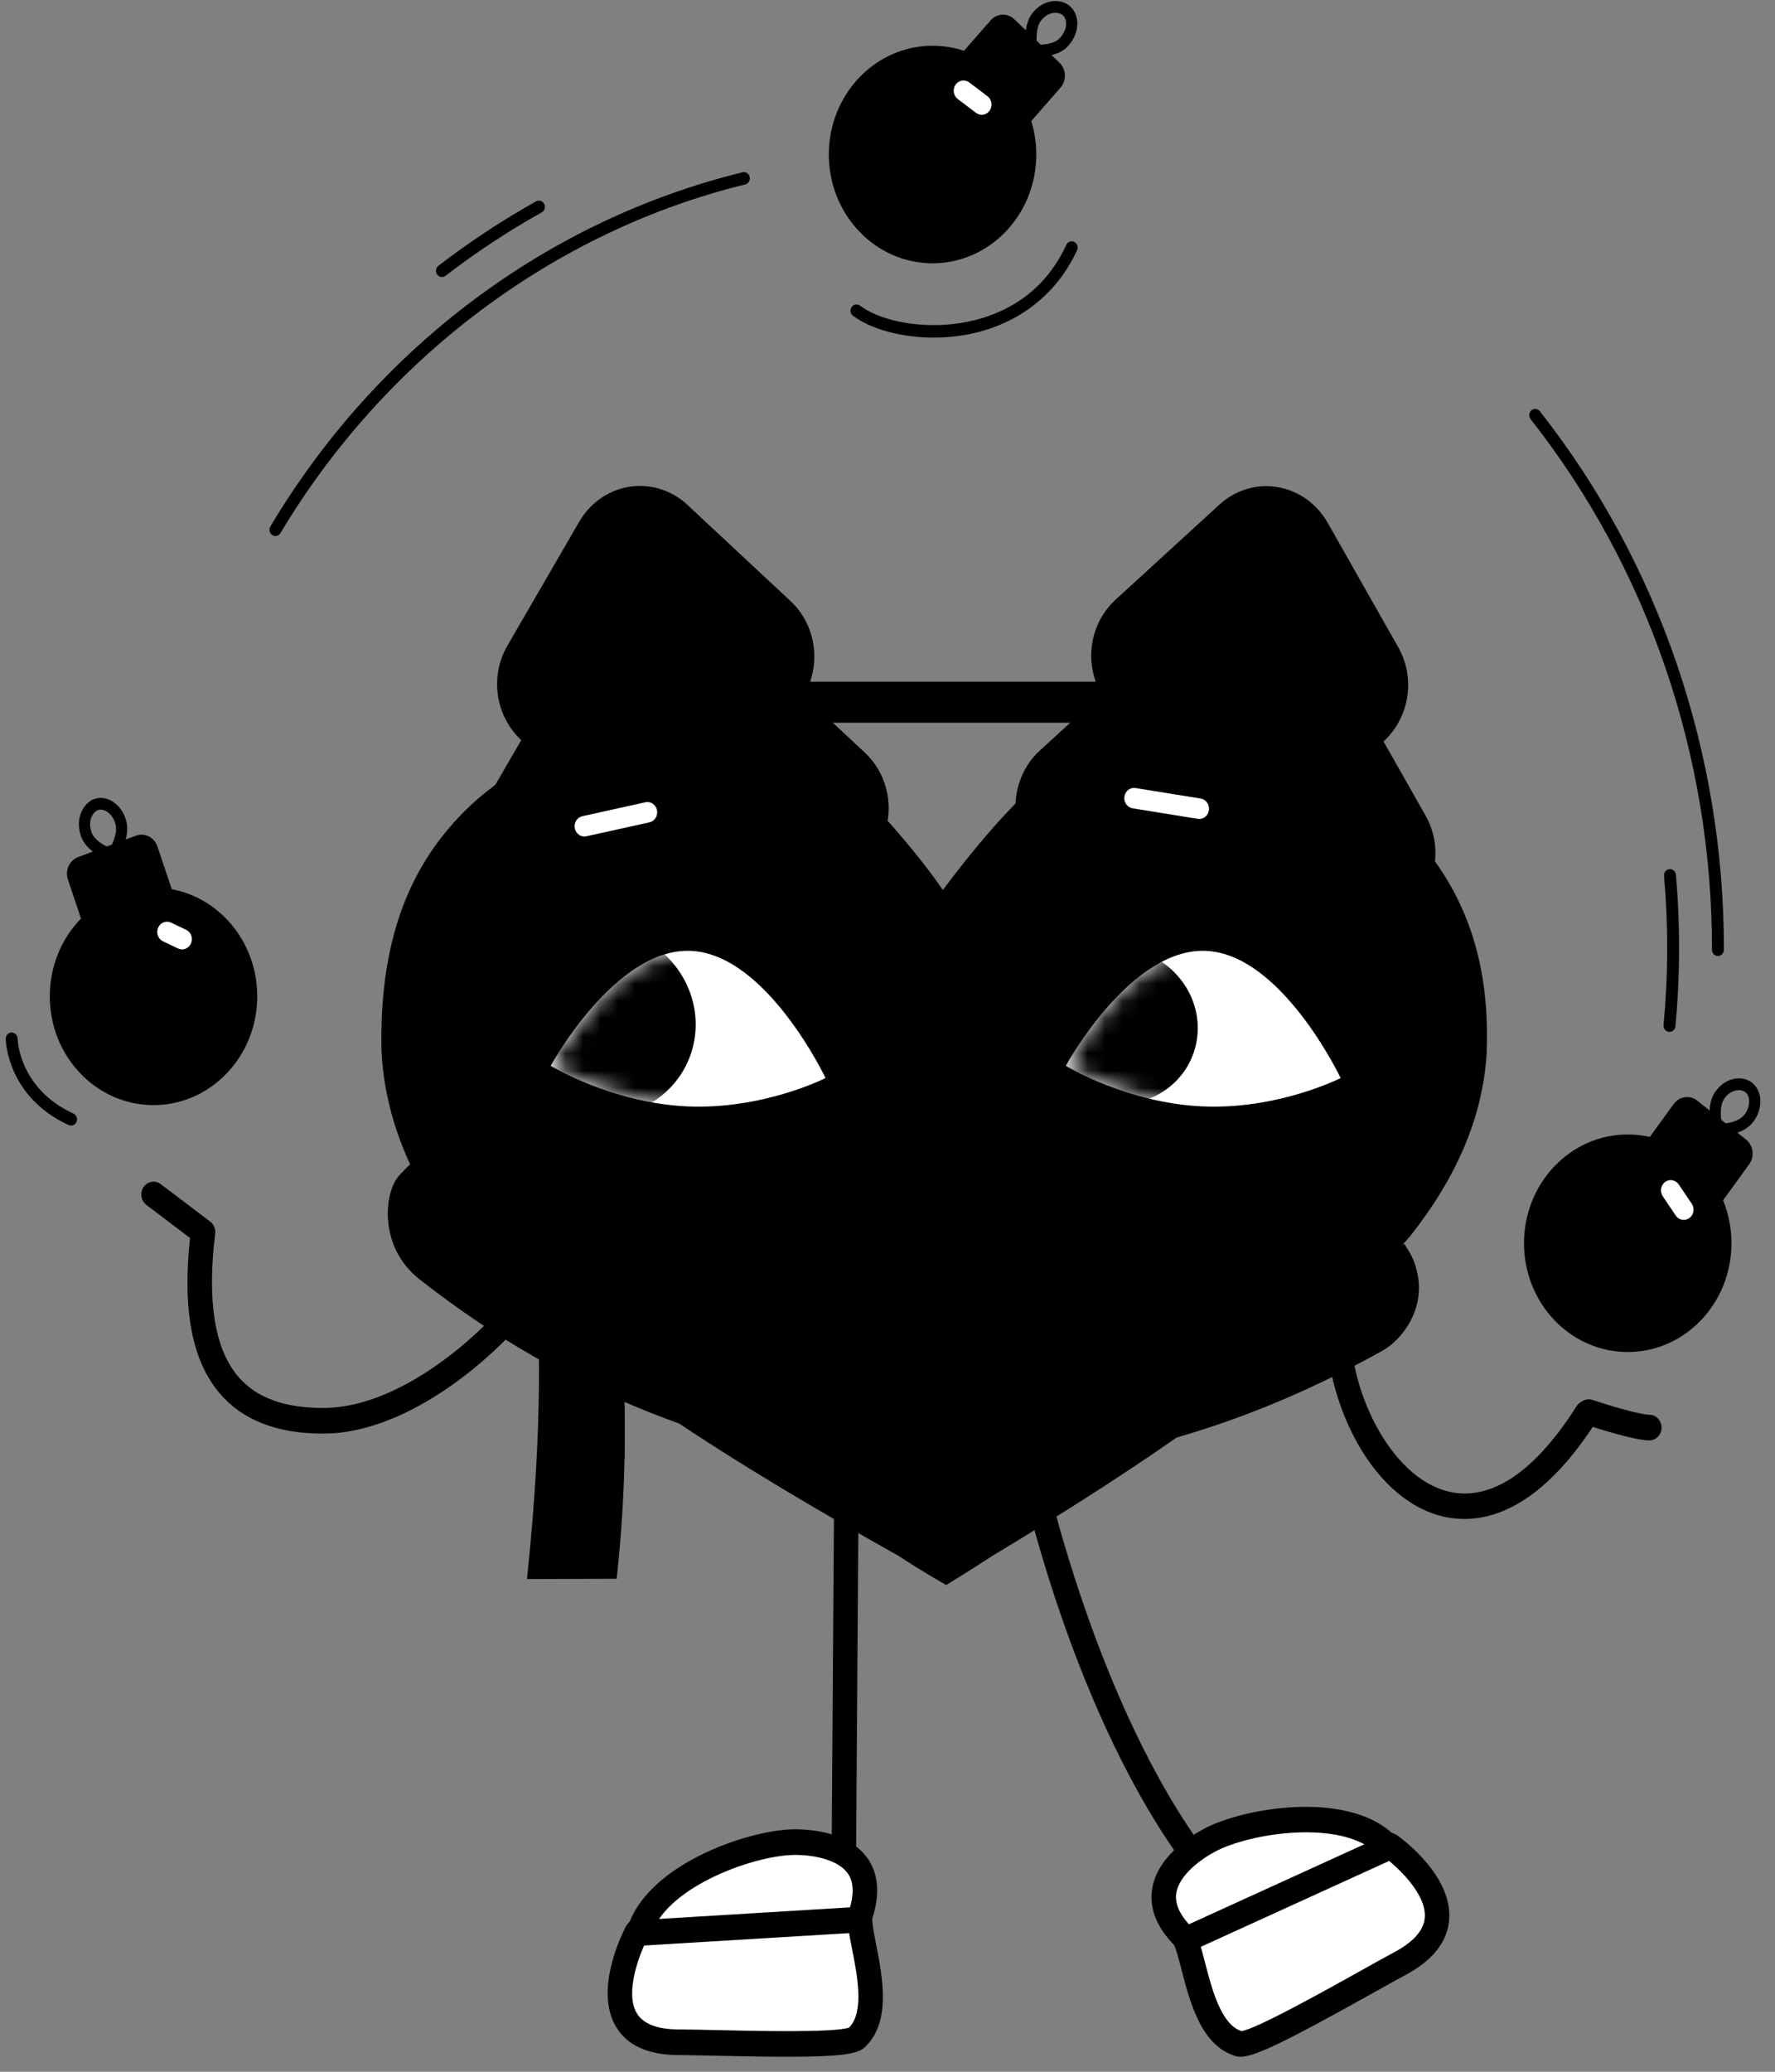 <svg width="102" height="119" viewBox="0 0 102 119" fill="none" xmlns="http://www.w3.org/2000/svg">
<rect x="0" y="0" width="102" height="119" fill="#808080" stroke="none"/>
<path d="M18.541 82.344C15.916 82.344 13.927 81.567 12.624 80.032C11.033 78.158 10.474 75.236 10.92 71.108L8.411 69.208C8.336 69.151 8.273 69.079 8.224 68.997C8.176 68.915 8.143 68.823 8.129 68.728C8.114 68.632 8.117 68.534 8.139 68.44C8.16 68.346 8.199 68.257 8.253 68.179C8.307 68.1 8.375 68.034 8.454 67.983C8.532 67.932 8.62 67.898 8.711 67.883C8.802 67.868 8.895 67.871 8.985 67.894C9.075 67.916 9.16 67.957 9.234 68.013L12.079 70.168C12.182 70.246 12.262 70.351 12.312 70.472C12.363 70.594 12.381 70.728 12.365 70.859C11.892 74.716 12.333 77.473 13.674 79.053C14.735 80.303 16.374 80.896 18.685 80.87C22.602 80.823 27.05 77.413 29.72 74.054C29.779 73.979 29.852 73.918 29.933 73.873C30.015 73.827 30.105 73.8 30.197 73.791C30.289 73.782 30.381 73.792 30.47 73.821C30.558 73.85 30.64 73.896 30.711 73.958C30.782 74.02 30.84 74.096 30.883 74.182C30.926 74.268 30.953 74.362 30.961 74.458C30.969 74.555 30.959 74.652 30.931 74.744C30.904 74.837 30.859 74.923 30.8 74.997C27.923 78.616 23.066 82.291 18.701 82.343C18.647 82.343 18.594 82.344 18.541 82.344Z" fill="black" style="fill:black;fill-opacity:1;"/>
<path d="M94.778 82.736H94.773C93.862 82.73 91.539 81.966 91.082 81.813C90.905 81.753 90.758 81.622 90.672 81.449C90.587 81.275 90.571 81.073 90.628 80.887C90.684 80.701 90.809 80.547 90.975 80.457C91.14 80.368 91.333 80.35 91.51 80.41C92.489 80.738 94.242 81.259 94.783 81.263C94.969 81.264 95.147 81.342 95.277 81.481C95.408 81.619 95.481 81.807 95.481 82.002C95.48 82.197 95.406 82.383 95.274 82.521C95.142 82.659 94.964 82.736 94.778 82.736Z" fill="black" style="fill:black;fill-opacity:1;"/>
<path d="M84.149 87.248C83.448 87.247 82.752 87.11 82.098 86.843C77.972 85.162 75.633 78.893 76.298 74.411C76.327 74.218 76.428 74.045 76.578 73.93C76.728 73.815 76.916 73.767 77.1 73.797C77.284 73.828 77.449 73.933 77.559 74.09C77.669 74.248 77.715 74.445 77.687 74.638C77.052 78.916 79.443 84.18 82.608 85.469C85.21 86.53 87.971 84.908 90.591 80.779C90.642 80.698 90.708 80.629 90.784 80.575C90.861 80.521 90.947 80.484 91.037 80.465C91.128 80.445 91.221 80.445 91.311 80.464C91.402 80.483 91.488 80.52 91.565 80.573C91.642 80.627 91.708 80.696 91.759 80.776C91.811 80.856 91.847 80.947 91.865 81.041C91.883 81.136 91.883 81.234 91.865 81.329C91.847 81.424 91.812 81.514 91.761 81.595C88.892 86.116 86.162 87.248 84.149 87.248Z" fill="black" style="fill:black;fill-opacity:1;"/>
<path d="M68.89 107.758C68.784 107.758 68.679 107.733 68.584 107.684C68.488 107.636 68.405 107.566 68.339 107.479C61.633 98.619 58.703 85.01 58.582 84.435C58.542 84.245 58.575 84.045 58.675 83.88C58.776 83.715 58.934 83.599 59.116 83.557C59.298 83.514 59.489 83.55 59.646 83.655C59.803 83.76 59.914 83.926 59.954 84.117C59.983 84.254 62.939 97.973 69.44 106.563C69.522 106.671 69.573 106.802 69.588 106.94C69.602 107.077 69.58 107.216 69.522 107.341C69.465 107.466 69.375 107.571 69.263 107.645C69.151 107.718 69.022 107.757 68.89 107.758Z" fill="black" style="fill:black;fill-opacity:1;"/>
<path d="M48.494 106.928H48.489C48.303 106.927 48.124 106.848 47.994 106.708C47.863 106.569 47.79 106.381 47.791 106.186L47.943 84.27C47.945 84.076 48.019 83.89 48.151 83.753C48.282 83.616 48.46 83.539 48.646 83.539H48.651C48.837 83.541 49.016 83.62 49.146 83.759C49.277 83.898 49.35 84.086 49.349 84.281L49.197 106.197C49.196 106.391 49.121 106.577 48.989 106.714C48.858 106.851 48.68 106.928 48.494 106.928Z" fill="black" style="fill:black;fill-opacity:1;"/>
<path d="M56.99 89.39C55.71 90.23 54.367 91.046 54.369 91.042C54.376 91.049 52.78 90.134 51.651 89.376C42.801 84.41 32.675 78.293 26.362 71.441C23.933 68.296 22.082 64.493 21.918 60.223C21.853 55.982 22.57 51.355 25.779 47.591C28.956 43.813 33.478 42.168 37.583 41.739C41.757 41.365 45.033 42.137 48.251 44.454C49.959 45.752 52.916 49.235 54.179 51.125C55.815 48.921 58.329 45.882 60.078 44.632C63.232 42.343 66.521 41.683 70.528 42.278C74.468 42.914 78.805 44.867 81.875 48.706C84.962 52.52 85.578 56.702 85.429 60.539C85.182 64.4 83.521 67.855 81.056 70.975C75.087 77.97 65.457 84.291 56.99 89.39Z" fill="url(#paint0_linear_1_875)" style=""/>
<path d="M54.675 74.802C57.087 74.481 57.995 71.068 58.111 66.8C58.125 66.111 58.069 66.025 57.501 66.112C56.461 66.275 55.362 66.274 54.597 66.29C53.45 66.319 52.369 66.358 51.664 66.297C51.263 66.263 51.18 66.285 51.102 66.782C50.769 68.893 51.504 74.943 54.675 74.802Z" fill="black" style="fill:black;fill-opacity:1;"/>
<mask id="mask0_1_875" style="mask-type:luminance" maskUnits="userSpaceOnUse" x="51" y="66" width="8" height="9">
<path d="M54.674 74.804C57.086 74.482 57.994 71.069 58.11 66.802C58.124 66.115 58.068 66.035 57.5 66.114C56.537 66.236 55.567 66.295 54.596 66.291C53.449 66.321 52.368 66.36 51.663 66.299C51.262 66.264 51.179 66.286 51.101 66.784C50.768 68.895 51.503 74.945 54.674 74.804Z" fill="white" style="fill:white;fill-opacity:1;"/>
</mask>
<g mask="url(#mask0_1_875)">
<path d="M57.827 82.686C58.826 80.395 59.158 77.641 58.657 75.616C57.907 72.631 55.323 71.431 53.554 71.268C53.082 71.228 50.422 71.059 49.119 73.655C48.178 75.529 48.346 78.168 49.027 80.489C50.35 86.017 55.82 87.981 57.827 82.686Z" fill="#C917CF" style="fill:#C917CF;fill:color(display-p3 0.788 0.09 0.812);fill-opacity:1;"/>
</g>
<path d="M45.692 105.809C43.368 105.809 37.989 107.577 36.808 110.728L36.569 111.039C36.569 111.039 33.255 117.306 39.029 117.306C41.15 117.306 48.572 117.647 49.208 117.06C51.071 115.342 49.133 110.967 49.459 109.958C50.705 106.103 46.792 105.809 45.692 105.809Z" fill="white" style="fill:white;fill-opacity:1;"/>
<path d="M45.258 118.139C44.151 118.139 42.777 118.117 41.068 118.078C40.222 118.059 39.492 118.042 39.03 118.042C37.226 118.042 35.992 117.473 35.361 116.35C34.158 114.209 35.769 111.036 35.956 110.681C35.975 110.645 35.998 110.61 36.022 110.578L36.197 110.349C37.579 106.933 43.167 105.072 45.693 105.072C46.601 105.072 48.826 105.237 49.874 106.77C50.485 107.662 50.571 108.811 50.129 110.184C50.092 110.395 50.238 111.134 50.344 111.675C50.719 113.574 51.232 116.175 49.673 117.612C49.268 117.986 48.22 118.139 45.258 118.139ZM37.158 111.448C36.747 112.255 35.909 114.425 36.573 115.604C36.934 116.244 37.76 116.569 39.03 116.569C39.507 116.569 40.245 116.586 41.099 116.605C43.344 116.657 47.977 116.763 48.791 116.462C49.676 115.564 49.268 113.493 48.968 111.973C48.77 110.968 48.627 110.242 48.795 109.721C49.086 108.819 49.065 108.115 48.732 107.628C48.186 106.83 46.804 106.545 45.693 106.545C43.44 106.545 38.482 108.279 37.463 110.996C37.437 111.065 37.401 111.13 37.357 111.188L37.158 111.448Z" fill="black" style="fill:black;fill-opacity:1;"/>
<path d="M36.57 111.776C36.388 111.775 36.212 111.701 36.081 111.567C35.95 111.433 35.874 111.251 35.868 111.06C35.863 110.868 35.929 110.682 36.053 110.541C36.177 110.4 36.348 110.315 36.53 110.304L49.047 109.545C49.233 109.534 49.415 109.601 49.554 109.731C49.693 109.861 49.777 110.043 49.788 110.238C49.798 110.433 49.735 110.624 49.611 110.77C49.488 110.916 49.314 111.004 49.128 111.016L36.612 111.774C36.598 111.775 36.584 111.776 36.57 111.776Z" fill="black" style="fill:black;fill-opacity:1;"/>
<path d="M69.523 105.692C71.597 104.593 77.159 103.628 79.568 105.881L79.915 106.046C79.915 106.046 85.569 110.073 80.416 112.803C78.523 113.806 72.045 117.618 71.225 117.395C68.823 116.742 68.67 111.922 67.946 111.176C65.175 108.324 68.541 106.212 69.523 105.692Z" fill="white" style="fill:white;fill-opacity:1;"/>
<path d="M71.283 118.137C71.204 118.138 71.125 118.129 71.048 118.109C69.038 117.562 68.377 114.999 67.894 113.127C67.757 112.594 67.569 111.865 67.445 111.694C66.46 110.678 66.043 109.612 66.204 108.526C66.48 106.663 68.395 105.464 69.205 105.034C71.459 103.84 77.248 102.859 79.951 105.255L80.205 105.376C80.241 105.393 80.276 105.414 80.309 105.437C80.629 105.665 83.432 107.736 83.279 110.215C83.199 111.516 82.342 112.608 80.732 113.461C80.32 113.679 79.675 114.039 78.928 114.457C73.92 117.255 72.114 118.137 71.283 118.137ZM69.839 106.349C68.847 106.875 67.737 107.782 67.593 108.753C67.505 109.345 67.789 109.983 68.437 110.651C68.811 111.035 68.996 111.751 69.251 112.742C69.638 114.24 70.164 116.282 71.34 116.665C72.197 116.548 76.285 114.264 78.267 113.157C79.021 112.735 79.673 112.371 80.098 112.146C81.232 111.545 81.83 110.864 81.876 110.122C81.962 108.757 80.281 107.216 79.566 106.69L79.276 106.552C79.212 106.521 79.152 106.48 79.1 106.431C77.021 104.487 71.85 105.284 69.839 106.349Z" fill="black" style="fill:black;fill-opacity:1;"/>
<path d="M68.418 112.024C68.257 112.024 68.1 111.966 67.975 111.859C67.849 111.752 67.763 111.603 67.73 111.437C67.697 111.272 67.72 111.099 67.794 110.949C67.868 110.798 67.99 110.679 68.138 110.612L79.635 105.371C79.72 105.332 79.811 105.311 79.903 105.31C79.996 105.308 80.088 105.325 80.174 105.361C80.26 105.396 80.338 105.449 80.404 105.516C80.471 105.583 80.524 105.664 80.561 105.752C80.598 105.841 80.618 105.937 80.619 106.034C80.621 106.13 80.604 106.227 80.57 106.317C80.536 106.407 80.486 106.489 80.421 106.559C80.357 106.628 80.28 106.684 80.196 106.722L68.698 111.963C68.61 112.003 68.515 112.024 68.418 112.024Z" fill="black" style="fill:black;fill-opacity:1;"/>
<g opacity="0.25">
<path d="M30.899 50.079L37.082 46.851C37.244 46.767 37.422 46.724 37.603 46.726C37.784 46.728 37.962 46.775 38.123 46.862L43.919 50.043C44.108 50.147 44.322 50.193 44.534 50.176C44.747 50.16 44.952 50.081 45.124 49.949C45.297 49.817 45.431 49.637 45.511 49.43C45.591 49.222 45.614 48.995 45.578 48.775L44.571 42.688C42.221 41.761 39.715 41.485 36.779 41.739C34.595 41.947 32.453 42.494 30.421 43.36L29.272 48.742C29.224 48.964 29.238 49.195 29.311 49.408C29.383 49.622 29.512 49.809 29.683 49.949C29.853 50.089 30.058 50.175 30.273 50.198C30.488 50.221 30.705 50.18 30.899 50.079Z" fill="url(#paint1_linear_1_875)" style=""/>
<path d="M63.895 49.139C63.859 49.36 63.882 49.587 63.962 49.794C64.042 50.002 64.176 50.182 64.349 50.313C64.521 50.445 64.726 50.524 64.939 50.541C65.152 50.557 65.365 50.511 65.554 50.407L71.35 47.227C71.511 47.139 71.689 47.092 71.87 47.09C72.051 47.088 72.229 47.131 72.391 47.216L78.574 50.443C78.768 50.544 78.985 50.586 79.2 50.563C79.415 50.54 79.62 50.453 79.79 50.314C79.961 50.174 80.09 49.986 80.162 49.773C80.235 49.559 80.249 49.328 80.201 49.107L79.484 45.749C76.815 43.816 73.756 42.724 70.898 42.278C68.765 41.972 66.829 41.998 65.007 42.407C65.005 42.42 65.005 42.433 65.003 42.446L63.895 49.139Z" fill="url(#paint2_linear_1_875)" style=""/>
</g>
<path d="M78.689 66.23C80.114 66.23 81.269 65.741 81.269 65.138C81.269 64.536 80.114 64.047 78.689 64.047C77.265 64.047 76.11 64.536 76.11 65.138C76.11 65.741 77.265 66.23 78.689 66.23Z" fill="#F3A3FF" style="fill:#F3A3FF;fill:color(display-p3 0.953 0.639 1);fill-opacity:1;"/>
<path d="M30.711 66.077C32.309 66.077 33.604 65.553 33.604 64.907C33.604 64.261 32.309 63.737 30.711 63.737C29.113 63.737 27.817 64.261 27.817 64.907C27.817 65.553 29.113 66.077 30.711 66.077Z" fill="#F3A3FF" style="fill:#F3A3FF;fill:color(display-p3 0.953 0.639 1);fill-opacity:1;"/>
<path d="M4.495 49.226L7.811 48.002C8.053 47.913 8.319 47.928 8.551 48.044C8.783 48.161 8.961 48.369 9.046 48.623L10.406 52.671L5.263 54.57L3.903 50.521C3.861 50.396 3.843 50.262 3.849 50.129C3.856 49.996 3.888 49.866 3.943 49.745C3.998 49.625 4.075 49.517 4.17 49.428C4.264 49.339 4.375 49.271 4.495 49.226Z" fill="black" style="fill:black;fill-opacity:1;"/>
<path d="M8.821 63.476C12.113 63.476 14.782 60.678 14.782 57.227C14.782 53.777 12.113 50.979 8.821 50.979C5.53 50.979 2.861 53.777 2.861 57.227C2.861 60.678 5.53 63.476 8.821 63.476Z" fill="url(#paint3_radial_1_875)" style=""/>
<path d="M6.596 49.498L6.383 49.439C6.327 49.423 4.992 49.039 4.647 48.012C4.309 47.004 4.78 46.129 5.411 45.895C5.579 45.839 5.756 45.82 5.931 45.84C6.106 45.86 6.275 45.918 6.427 46.011C6.81 46.244 7.095 46.618 7.226 47.06C7.571 48.087 6.76 49.263 6.726 49.312L6.596 49.498ZM5.781 46.505C5.728 46.505 5.675 46.514 5.625 46.532C5.379 46.623 5.018 47.084 5.254 47.788C5.41 48.251 5.967 48.563 6.331 48.711C6.527 48.357 6.775 47.747 6.619 47.284C6.539 46.999 6.36 46.756 6.117 46.602C6.014 46.541 5.899 46.508 5.781 46.505Z" fill="black" style="fill:black;fill-opacity:1;"/>
<path d="M58.293 1.11L60.882 3.602C61.071 3.784 61.184 4.038 61.194 4.307C61.205 4.576 61.114 4.839 60.94 5.037L58.171 8.198L54.155 4.332L56.924 1.171C57.098 0.973 57.34 0.855 57.596 0.843C57.853 0.832 58.103 0.928 58.293 1.11Z" fill="black" style="fill:black;fill-opacity:1;"/>
<path d="M53.589 15.123C56.881 15.123 59.549 12.326 59.549 8.875C59.549 5.424 56.881 2.627 53.589 2.627C50.297 2.627 47.628 5.424 47.628 8.875C47.628 12.326 50.297 15.123 53.589 15.123Z" fill="url(#paint4_radial_1_875)" style=""/>
<path d="M59.702 3.243C59.557 3.244 59.412 3.234 59.267 3.215L59.05 3.182L59 2.958C58.987 2.898 58.682 1.483 59.385 0.681C60.075 -0.107 61.033 -0.082 61.526 0.392C62.013 0.86 62.098 1.821 61.399 2.619C60.935 3.149 60.179 3.243 59.702 3.243ZM59.589 2.567C59.979 2.582 60.608 2.524 60.925 2.163C61.395 1.626 61.305 1.095 61.091 0.889C60.899 0.704 60.34 0.587 59.859 1.137C59.542 1.498 59.541 2.161 59.589 2.567Z" fill="black" style="fill:black;fill-opacity:1;"/>
<path d="M97.533 63.222L100.331 65.452C100.536 65.615 100.67 65.857 100.705 66.124C100.74 66.391 100.672 66.661 100.516 66.875L98.038 70.292L93.698 66.833L96.176 63.416C96.331 63.202 96.561 63.061 96.816 63.024C97.07 62.988 97.328 63.059 97.533 63.222Z" fill="black" style="fill:black;fill-opacity:1;"/>
<path d="M93.538 77.658C96.829 77.658 99.498 74.861 99.498 71.41C99.498 67.959 96.829 65.162 93.538 65.162C90.246 65.162 87.577 67.959 87.577 71.41C87.577 74.861 90.246 77.658 93.538 77.658Z" fill="url(#paint5_radial_1_875)" style=""/>
<path d="M98.79 65.226C98.733 65.226 98.697 65.224 98.689 65.224L98.469 65.212L98.4 64.993C98.381 64.935 97.953 63.555 98.582 62.689C99.199 61.838 100.156 61.769 100.689 62.194C100.826 62.309 100.938 62.454 101.019 62.618C101.099 62.782 101.145 62.963 101.155 63.147C101.18 63.609 101.039 64.065 100.758 64.423C100.22 65.166 99.128 65.226 98.79 65.226ZM99.92 62.617C99.756 62.623 99.596 62.67 99.452 62.753C99.309 62.837 99.186 62.954 99.094 63.097C98.811 63.487 98.868 64.148 98.951 64.547C99.341 64.524 99.963 64.406 100.246 64.015C100.43 63.788 100.525 63.497 100.513 63.2C100.51 63.11 100.49 63.023 100.453 62.942C100.416 62.861 100.364 62.789 100.299 62.731C100.187 62.652 100.055 62.612 99.92 62.617Z" fill="black" style="fill:black;fill-opacity:1;"/>
<path d="M95.938 59.272C95.927 59.272 95.916 59.272 95.904 59.271C95.859 59.266 95.816 59.252 95.776 59.23C95.737 59.208 95.701 59.178 95.673 59.141C95.644 59.105 95.623 59.063 95.61 59.018C95.597 58.973 95.592 58.925 95.597 58.878C95.863 56.031 95.872 53.164 95.625 50.314C95.616 50.22 95.644 50.125 95.702 50.052C95.76 49.979 95.844 49.933 95.934 49.924C96.025 49.915 96.115 49.945 96.185 50.006C96.254 50.066 96.298 50.154 96.307 50.249C96.558 53.143 96.549 56.056 96.278 58.948C96.27 59.037 96.231 59.119 96.168 59.179C96.105 59.239 96.023 59.272 95.938 59.272Z" fill="#D1DCE8" style="fill:#D1DCE8;fill:color(display-p3 0.82 0.863 0.91);fill-opacity:1;"/>
<path d="M15.826 30.789C15.765 30.789 15.705 30.771 15.652 30.739C15.6 30.706 15.556 30.66 15.527 30.604C15.497 30.547 15.482 30.484 15.484 30.42C15.486 30.356 15.504 30.294 15.536 30.239C21.666 19.972 31.419 12.66 42.669 9.896C42.757 9.874 42.85 9.89 42.927 9.94C43.004 9.991 43.059 10.071 43.08 10.164C43.1 10.257 43.085 10.354 43.037 10.435C42.989 10.516 42.913 10.573 42.824 10.595C31.859 13.271 22.125 20.57 16.116 30.62C16.086 30.672 16.043 30.715 15.992 30.744C15.941 30.773 15.884 30.789 15.826 30.789Z" fill="#D1DCE8" style="fill:#D1DCE8;fill:color(display-p3 0.82 0.863 0.91);fill-opacity:1;"/>
<path d="M98.721 54.911C98.675 54.911 98.631 54.901 98.589 54.883C98.548 54.865 98.51 54.839 98.478 54.806C98.447 54.772 98.421 54.733 98.404 54.689C98.387 54.646 98.378 54.599 98.378 54.552C98.394 43.431 94.708 32.653 87.956 24.076C87.898 24.002 87.871 23.908 87.88 23.813C87.888 23.718 87.933 23.631 88.003 23.57C88.073 23.51 88.163 23.481 88.253 23.49C88.344 23.499 88.427 23.546 88.485 23.619C95.338 32.325 99.079 43.265 99.063 54.552C99.063 54.599 99.054 54.646 99.037 54.689C99.02 54.733 98.994 54.772 98.963 54.806C98.931 54.839 98.893 54.865 98.852 54.883C98.81 54.901 98.765 54.911 98.721 54.911Z" fill="#D1DCE8" style="fill:#D1DCE8;fill:color(display-p3 0.82 0.863 0.91);fill-opacity:1;"/>
<path d="M25.396 15.914C25.323 15.914 25.253 15.89 25.195 15.846C25.136 15.801 25.093 15.739 25.07 15.667C25.048 15.595 25.047 15.517 25.07 15.445C25.092 15.373 25.135 15.31 25.193 15.266C26.979 13.893 28.856 12.656 30.809 11.564C30.889 11.52 30.983 11.51 31.07 11.538C31.157 11.566 31.229 11.628 31.272 11.712C31.314 11.796 31.324 11.895 31.297 11.986C31.271 12.076 31.211 12.153 31.131 12.198C29.207 13.274 27.358 14.493 25.598 15.845C25.539 15.89 25.468 15.914 25.396 15.914Z" fill="#D1DCE8" style="fill:#D1DCE8;fill:color(display-p3 0.82 0.863 0.91);fill-opacity:1;"/>
<path d="M4.085 64.653C4.038 64.653 3.991 64.642 3.948 64.623C0.435 63.011 0.331 59.81 0.328 59.674C0.327 59.627 0.335 59.58 0.352 59.536C0.368 59.492 0.392 59.452 0.423 59.418C0.455 59.384 0.492 59.357 0.533 59.338C0.574 59.319 0.618 59.309 0.663 59.308C0.666 59.308 0.668 59.308 0.671 59.308C0.76 59.308 0.846 59.344 0.91 59.41C0.974 59.475 1.011 59.564 1.013 59.658C1.016 59.775 1.123 62.544 4.223 63.965C4.295 63.998 4.354 64.056 4.39 64.129C4.426 64.203 4.437 64.287 4.42 64.367C4.404 64.448 4.362 64.52 4.301 64.573C4.24 64.624 4.164 64.653 4.085 64.653Z" fill="#D1DCE8" style="fill:#D1DCE8;fill:color(display-p3 0.82 0.863 0.91);fill-opacity:1;"/>
<path d="M53.662 19.392C51.844 19.392 50.084 18.927 49.019 18.14C48.945 18.085 48.895 18.001 48.879 17.908C48.864 17.814 48.885 17.717 48.937 17.64C48.989 17.562 49.069 17.509 49.158 17.493C49.248 17.477 49.34 17.498 49.414 17.553C50.517 18.369 52.487 18.797 54.432 18.645C56.268 18.5 59.599 17.713 61.276 14.063C61.315 13.977 61.386 13.911 61.471 13.88C61.557 13.848 61.651 13.854 61.733 13.895C61.815 13.936 61.878 14.01 61.908 14.1C61.938 14.19 61.932 14.289 61.893 14.374C60.559 17.278 57.858 19.095 54.484 19.36C54.21 19.382 53.935 19.392 53.662 19.392Z" fill="#D1DCE8" style="fill:#D1DCE8;fill:color(display-p3 0.82 0.863 0.91);fill-opacity:1;"/>
<path d="M77.04 61.922C77.04 61.922 73.458 63.744 69.097 63.55C64.735 63.355 61.245 61.219 61.245 61.219C61.245 61.219 64.942 54.423 69.304 54.617C73.665 54.812 77.04 61.922 77.04 61.922Z" fill="white" style="fill:white;fill-opacity:1;"/>
<mask id="mask1_1_875" style="mask-type:luminance" maskUnits="userSpaceOnUse" x="61" y="54" width="17" height="10">
<path d="M77.039 61.92C77.039 61.92 73.457 63.742 69.096 63.547C64.734 63.353 61.245 61.217 61.245 61.217C61.245 61.217 64.942 54.421 69.303 54.615C73.664 54.809 77.039 61.92 77.039 61.92Z" fill="white" style="fill:white;fill-opacity:1;"/>
</mask>
<g mask="url(#mask1_1_875)">
<path d="M68.768 59.779C69.18 57.335 67.465 54.974 64.936 54.506C62.407 54.037 60.023 55.638 59.611 58.082C59.199 60.525 60.915 62.886 63.444 63.355C65.972 63.823 68.356 62.222 68.768 59.779Z" fill="black" style="fill:black;fill-opacity:1;"/>
</g>
<path d="M47.439 61.922C47.439 61.922 43.857 63.744 39.496 63.55C35.135 63.355 31.645 61.219 31.645 61.219C31.645 61.219 35.342 54.423 39.703 54.617C44.065 54.812 47.439 61.922 47.439 61.922Z" fill="white" style="fill:white;fill-opacity:1;"/>
<mask id="mask2_1_875" style="mask-type:luminance" maskUnits="userSpaceOnUse" x="31" y="54" width="17" height="10">
<path d="M47.44 61.92C47.44 61.92 43.858 63.742 39.497 63.547C35.135 63.353 31.646 61.217 31.646 61.217C31.646 61.217 35.343 54.421 39.704 54.615C44.066 54.809 47.44 61.92 47.44 61.92Z" fill="white" style="fill:white;fill-opacity:1;"/>
</mask>
<g mask="url(#mask2_1_875)">
<path d="M39.905 59.724C40.403 56.768 38.328 53.911 35.269 53.345C32.209 52.778 29.326 54.715 28.827 57.671C28.328 60.627 30.404 63.483 33.463 64.05C36.522 64.617 39.406 62.68 39.905 59.724Z" fill="black" style="fill:black;fill-opacity:1;"/>
</g>
<path d="M35.439 90.683L30.282 90.7C31.317 80.973 30.884 75.586 30.879 75.533L35.324 75.112C35.344 75.345 36.531 80.427 35.439 90.683Z" fill="#FFF12E" style="fill:#FFF12E;fill:color(display-p3 1 0.945 0.18);fill-opacity:1;"/>
<path d="M30.977 52.027C30.456 52.024 29.945 51.877 29.495 51.6C29.046 51.322 28.675 50.925 28.421 50.448C28.162 49.972 28.03 49.431 28.039 48.883C28.048 48.335 28.198 47.8 28.473 47.334L31.476 42.153C30.885 41.879 30.394 41.412 30.078 40.822C29.816 40.341 29.683 39.796 29.692 39.242C29.702 38.689 29.853 38.149 30.13 37.678L34.24 30.589C34.466 30.198 34.772 29.865 35.135 29.612C35.497 29.359 35.909 29.193 36.34 29.125C36.771 29.057 37.211 29.09 37.629 29.22C38.047 29.35 38.432 29.575 38.758 29.879L44.67 35.393C44.986 35.689 45.238 36.052 45.409 36.458C45.581 36.864 45.668 37.303 45.665 37.747C45.662 38.191 45.569 38.63 45.392 39.033C45.215 39.436 44.958 39.796 44.638 40.087L48.956 44.114C49.374 44.504 49.678 45.011 49.831 45.576C49.984 46.14 49.981 46.739 49.821 47.301C49.661 47.864 49.352 48.367 48.929 48.752C48.507 49.137 47.988 49.388 47.434 49.475L31.428 51.991C31.279 52.015 31.128 52.026 30.977 52.027Z" fill="url(#paint6_linear_1_875)" style=""/>
<path d="M36.783 30.27C37.235 30.27 37.672 30.445 38.009 30.761L43.922 36.275C44.184 36.52 44.375 36.838 44.471 37.193C44.567 37.547 44.565 37.923 44.465 38.276C44.365 38.629 44.171 38.945 43.905 39.186C43.64 39.428 43.314 39.585 42.967 39.64L42.538 39.708L48.208 44.996C48.466 45.237 48.654 45.55 48.749 45.9C48.844 46.249 48.842 46.619 48.743 46.967C48.644 47.315 48.453 47.626 48.191 47.864C47.93 48.102 47.609 48.257 47.267 48.311L31.26 50.827C31.166 50.842 31.072 50.849 30.977 50.849C30.654 50.847 30.339 50.755 30.062 50.582C29.785 50.41 29.556 50.164 29.399 49.869C29.242 49.574 29.163 49.241 29.169 48.903C29.175 48.566 29.266 48.236 29.433 47.947L33.374 41.148L32.945 41.215C32.85 41.23 32.754 41.238 32.657 41.238C32.33 41.235 32.01 41.142 31.729 40.967C31.447 40.792 31.215 40.542 31.056 40.243C30.897 39.944 30.816 39.605 30.822 39.263C30.828 38.92 30.921 38.585 31.091 38.292L35.2 31.202C35.365 30.917 35.597 30.681 35.874 30.518C36.152 30.355 36.465 30.27 36.783 30.27ZM36.783 27.913C36.078 27.91 35.385 28.099 34.77 28.46C34.156 28.823 33.642 29.346 33.278 29.978L29.169 37.068C28.787 37.717 28.578 38.461 28.565 39.224C28.553 39.986 28.737 40.739 29.097 41.401C29.321 41.819 29.61 42.194 29.952 42.513L27.512 46.723C27.132 47.367 26.925 48.107 26.912 48.865C26.9 49.622 27.082 50.369 27.441 51.027C27.793 51.686 28.306 52.235 28.927 52.618C29.549 53.001 30.256 53.204 30.977 53.207C31.183 53.206 31.39 53.19 31.594 53.158L47.6 50.642C48.365 50.522 49.082 50.175 49.666 49.644C50.25 49.112 50.678 48.416 50.898 47.639C51.119 46.861 51.123 46.034 50.912 45.254C50.7 44.474 50.28 43.774 49.702 43.234L46.194 39.962C46.376 39.645 46.52 39.304 46.62 38.948C46.847 38.166 46.854 37.331 46.641 36.545C46.427 35.759 46.002 35.054 45.416 34.514L39.504 29C38.755 28.3 37.786 27.913 36.783 27.913Z" fill="#FFF12E" style="fill:#FFF12E;fill:color(display-p3 1 0.945 0.18);fill-opacity:1;"/>
<path d="M78.423 52.095C78.263 52.095 78.103 52.081 77.945 52.055L61.962 49.379C61.409 49.286 60.892 49.031 60.473 48.641C60.054 48.252 59.749 47.746 59.595 47.182C59.44 46.617 59.442 46.019 59.601 45.456C59.759 44.893 60.067 44.389 60.489 44.003L64.843 40.019C64.526 39.725 64.272 39.363 64.099 38.958C63.925 38.553 63.836 38.114 63.837 37.669C63.838 37.225 63.93 36.787 64.105 36.382C64.28 35.978 64.536 35.618 64.854 35.325L70.816 29.87C71.145 29.57 71.532 29.349 71.951 29.223C72.37 29.096 72.81 29.068 73.24 29.14C73.671 29.212 74.081 29.383 74.442 29.64C74.802 29.896 75.105 30.233 75.327 30.625L79.372 37.756C79.644 38.227 79.79 38.766 79.795 39.316C79.801 39.867 79.665 40.409 79.403 40.886C79.082 41.48 78.584 41.947 77.986 42.217L80.942 47.427C81.211 47.894 81.356 48.428 81.361 48.973C81.367 49.519 81.232 50.056 80.972 50.528C80.717 51.002 80.347 51.396 79.899 51.671C79.451 51.946 78.942 52.093 78.423 52.095Z" fill="url(#paint7_linear_1_875)" style=""/>
<path d="M72.768 30.281C73.089 30.28 73.405 30.367 73.684 30.533C73.963 30.699 74.196 30.939 74.36 31.228L78.405 38.359C78.571 38.652 78.66 38.986 78.664 39.327C78.668 39.668 78.586 40.005 78.426 40.302C78.266 40.599 78.034 40.847 77.754 41.02C77.474 41.194 77.155 41.286 76.829 41.289C76.727 41.289 76.625 41.281 76.524 41.263L76.095 41.192L79.974 48.03C80.138 48.319 80.226 48.648 80.23 48.984C80.234 49.32 80.153 49.651 79.995 49.944C79.838 50.237 79.609 50.481 79.333 50.652C79.057 50.823 78.743 50.914 78.422 50.917C78.321 50.917 78.221 50.908 78.121 50.892L62.138 48.216C61.796 48.158 61.477 48 61.218 47.76C60.958 47.519 60.77 47.206 60.674 46.857C60.579 46.508 60.58 46.138 60.678 45.79C60.776 45.442 60.967 45.13 61.227 44.891L66.945 39.66L66.517 39.588C66.17 39.53 65.846 39.369 65.582 39.125C65.319 38.881 65.128 38.563 65.031 38.209C64.934 37.855 64.935 37.479 65.035 37.126C65.134 36.772 65.328 36.456 65.592 36.214L71.555 30.759C71.89 30.45 72.322 30.28 72.768 30.281ZM72.768 27.923C71.778 27.924 70.822 28.3 70.076 28.983L64.114 34.438C63.523 34.972 63.092 35.673 62.871 36.457C62.651 37.241 62.65 38.075 62.87 38.859C62.967 39.216 63.107 39.559 63.287 39.878L59.749 43.115C59.166 43.649 58.74 44.345 58.521 45.123C58.302 45.901 58.299 46.728 58.513 47.508C58.727 48.287 59.148 48.987 59.727 49.524C60.306 50.062 61.019 50.416 61.783 50.543L77.766 53.219C77.983 53.256 78.203 53.274 78.422 53.274C79.139 53.271 79.844 53.07 80.463 52.69C81.082 52.31 81.595 51.766 81.949 51.112C82.308 50.459 82.494 49.716 82.486 48.962C82.479 48.208 82.279 47.47 81.907 46.825L79.505 42.59C79.854 42.271 80.15 41.892 80.379 41.469C80.741 40.812 80.928 40.065 80.921 39.306C80.913 38.547 80.712 37.803 80.337 37.154L76.293 30.024C75.928 29.385 75.411 28.855 74.794 28.487C74.176 28.119 73.478 27.925 72.768 27.923Z" fill="#FFF12E" style="fill:#FFF12E;fill:color(display-p3 1 0.945 0.18);fill-opacity:1;"/>
<path d="M63.661 39.156H45.379V41.513H63.661V39.156Z" fill="#FFF12E" style="fill:#FFF12E;fill:color(display-p3 1 0.945 0.18);fill-opacity:1;"/>
<path d="M30.97 78.084L35.887 83.829C35.887 83.829 35.953 79.482 35.802 79.193C35.205 78.058 30.97 78.084 30.97 78.084Z" fill="#EDA526" style="fill:#EDA526;fill:color(display-p3 0.929 0.647 0.149);fill-opacity:1;"/>
<path d="M54.503 84.455C48.963 84.449 43.465 83.444 38.251 81.483C33.17 79.57 28.393 76.866 24.081 73.46C21.784 71.64 22.057 68.59 22.884 67.582C23.038 67.393 23.56 66.882 23.56 66.882C23.621 66.947 29.809 73.402 39.925 77.142C53.36 82.11 67.079 80.193 80.699 71.444C80.699 71.444 81.064 72.015 81.155 72.223C82.301 74.845 80.622 76.927 79.434 77.589C70.297 82.68 61.845 84.455 54.503 84.455Z" fill="#FFF12E" style="fill:#FFF12E;fill:color(display-p3 1 0.945 0.18);fill-opacity:1;"/>
<g opacity="0.25">
<path d="M31.259 50.821L47.266 48.305C47.608 48.252 47.929 48.096 48.19 47.858C48.451 47.62 48.643 47.309 48.741 46.961C48.84 46.613 48.842 46.243 48.747 45.894C48.653 45.545 48.465 45.231 48.206 44.99L46.219 43.137C43.59 41.785 40.814 41.354 37.465 41.651C35.74 41.826 34.041 42.216 32.404 42.814L29.432 47.941C29.252 48.251 29.16 48.609 29.167 48.972C29.174 49.335 29.28 49.688 29.472 49.99C29.663 50.292 29.933 50.531 30.25 50.678C30.566 50.826 30.916 50.875 31.259 50.821Z" fill="url(#paint8_linear_1_875)" style=""/>
<path d="M62.138 48.211L78.121 50.886C78.463 50.944 78.814 50.898 79.132 50.754C79.449 50.609 79.722 50.373 79.916 50.073C80.11 49.773 80.219 49.421 80.23 49.058C80.24 48.695 80.151 48.337 79.974 48.025L78.341 45.145C76.018 43.62 73.42 42.614 70.709 42.19C68.085 41.803 65.767 41.949 63.592 42.723L61.228 44.886C60.967 45.125 60.776 45.437 60.678 45.785C60.58 46.133 60.579 46.503 60.675 46.852C60.77 47.201 60.959 47.514 61.218 47.754C61.477 47.995 61.796 48.153 62.138 48.211Z" fill="url(#paint9_linear_1_875)" style=""/>
</g>
<path d="M33.579 48.048C33.44 48.048 33.306 47.994 33.203 47.896C33.1 47.798 33.035 47.664 33.02 47.519C33.006 47.375 33.043 47.229 33.125 47.111C33.207 46.994 33.328 46.912 33.463 46.882L37.088 46.081C37.234 46.049 37.386 46.079 37.511 46.164C37.636 46.25 37.723 46.383 37.754 46.536C37.785 46.689 37.756 46.849 37.675 46.98C37.593 47.111 37.465 47.202 37.32 47.235L33.695 48.035C33.657 48.044 33.618 48.048 33.579 48.048Z" fill="white" style="fill:white;fill-opacity:1;"/>
<path d="M68.914 47.04C68.886 47.04 68.857 47.038 68.828 47.033L65.082 46.429C64.935 46.405 64.803 46.32 64.715 46.194C64.627 46.068 64.59 45.911 64.613 45.757C64.635 45.602 64.716 45.464 64.835 45.371C64.956 45.279 65.106 45.24 65.253 45.264L68.999 45.868C69.139 45.891 69.266 45.968 69.354 46.084C69.442 46.201 69.485 46.347 69.474 46.495C69.464 46.643 69.4 46.782 69.296 46.883C69.192 46.984 69.056 47.04 68.914 47.04Z" fill="white" style="fill:white;fill-opacity:1;"/>
<path d="M96.757 70.07C96.667 70.07 96.578 70.047 96.498 70.004C96.418 69.961 96.349 69.898 96.297 69.821L95.55 68.713C95.507 68.65 95.477 68.579 95.46 68.503C95.444 68.428 95.442 68.35 95.454 68.273C95.467 68.197 95.493 68.124 95.533 68.059C95.572 67.993 95.624 67.936 95.684 67.892C95.744 67.847 95.812 67.815 95.884 67.798C95.956 67.781 96.031 67.779 96.103 67.792C96.176 67.805 96.246 67.833 96.308 67.874C96.371 67.915 96.425 67.969 96.468 68.032L97.215 69.14C97.275 69.228 97.31 69.332 97.317 69.439C97.324 69.547 97.303 69.655 97.256 69.751C97.208 69.847 97.137 69.927 97.049 69.984C96.961 70.04 96.86 70.07 96.757 70.07Z" fill="white" style="fill:white;fill-opacity:1;"/>
<path d="M56.415 6.594C56.297 6.594 56.182 6.555 56.087 6.482L55.037 5.689C54.916 5.597 54.835 5.459 54.811 5.305C54.788 5.151 54.823 4.993 54.91 4.866C54.998 4.74 55.129 4.654 55.276 4.629C55.423 4.604 55.574 4.642 55.695 4.733L56.744 5.526C56.841 5.599 56.913 5.703 56.95 5.821C56.987 5.939 56.987 6.067 56.95 6.186C56.914 6.304 56.842 6.408 56.746 6.481C56.65 6.554 56.534 6.594 56.415 6.594Z" fill="white" style="fill:white;fill-opacity:1;"/>
<path d="M10.464 54.532C10.384 54.532 10.305 54.514 10.232 54.48L9.366 54.068C9.299 54.036 9.238 53.99 9.188 53.934C9.137 53.877 9.098 53.811 9.072 53.738C9.02 53.592 9.025 53.43 9.087 53.288C9.148 53.145 9.261 53.034 9.401 52.979C9.54 52.925 9.695 52.93 9.831 52.995L10.696 53.406C10.813 53.462 10.909 53.558 10.966 53.678C11.024 53.799 11.041 53.936 11.014 54.068C10.986 54.199 10.917 54.317 10.817 54.402C10.717 54.486 10.592 54.532 10.464 54.532Z" fill="white" style="fill:white;fill-opacity:1;"/>
<defs>
<linearGradient id="paint0_linear_1_875" x1="43.593" y1="109.073" x2="56.473" y2="51.027" gradientUnits="userSpaceOnUse">
<stop offset="0.159" stop-color="#F214B8" style="stop-color:#F214B8;stop-color:color(display-p3 0.949 0.078 0.722);stop-opacity:1;"/>
<stop offset="0.2" stop-color="#F31EC2" style="stop-color:#F31EC2;stop-color:color(display-p3 0.953 0.118 0.761);stop-opacity:1;"/>
<stop offset="0.331" stop-color="#F63ADD" style="stop-color:#F63ADD;stop-color:color(display-p3 0.965 0.228 0.867);stop-opacity:1;"/>
<stop offset="0.462" stop-color="#F84EF0" style="stop-color:#F84EF0;stop-color:color(display-p3 0.973 0.306 0.941);stop-opacity:1;"/>
<stop offset="0.594" stop-color="#FA5AFB" style="stop-color:#FA5AFB;stop-color:color(display-p3 0.98 0.353 0.984);stop-opacity:1;"/>
<stop offset="0.726" stop-color="#FA5EFF" style="stop-color:#FA5EFF;stop-color:color(display-p3 0.98 0.369 1);stop-opacity:1;"/>
<stop offset="0.862" stop-color="#FA67FF" style="stop-color:#FA67FF;stop-color:color(display-p3 0.98 0.404 1);stop-opacity:1;"/>
<stop offset="1" stop-color="#FB76FF" style="stop-color:#FB76FF;stop-color:color(display-p3 0.984 0.463 1);stop-opacity:1;"/>
</linearGradient>
<linearGradient id="paint1_linear_1_875" x1="83.225" y1="36.106" x2="27.735" y2="47.692" gradientUnits="userSpaceOnUse">
<stop offset="0.159" stop-color="#F214B8" style="stop-color:#F214B8;stop-color:color(display-p3 0.949 0.078 0.722);stop-opacity:1;"/>
<stop offset="0.2" stop-color="#F31EC2" style="stop-color:#F31EC2;stop-color:color(display-p3 0.953 0.118 0.761);stop-opacity:1;"/>
<stop offset="0.331" stop-color="#F63ADD" style="stop-color:#F63ADD;stop-color:color(display-p3 0.965 0.228 0.867);stop-opacity:1;"/>
<stop offset="0.462" stop-color="#F84EF0" style="stop-color:#F84EF0;stop-color:color(display-p3 0.973 0.306 0.941);stop-opacity:1;"/>
<stop offset="0.594" stop-color="#FA5AFB" style="stop-color:#FA5AFB;stop-color:color(display-p3 0.98 0.353 0.984);stop-opacity:1;"/>
<stop offset="0.726" stop-color="#FA5EFF" style="stop-color:#FA5EFF;stop-color:color(display-p3 0.98 0.369 1);stop-opacity:1;"/>
<stop offset="0.862" stop-color="#FA67FF" style="stop-color:#FA67FF;stop-color:color(display-p3 0.98 0.404 1);stop-opacity:1;"/>
<stop offset="1" stop-color="#FB76FF" style="stop-color:#FB76FF;stop-color:color(display-p3 0.984 0.463 1);stop-opacity:1;"/>
</linearGradient>
<linearGradient id="paint2_linear_1_875" x1="94.433" y1="41.367" x2="40.738" y2="52.578" gradientUnits="userSpaceOnUse">
<stop offset="0.159" stop-color="#F214B8" style="stop-color:#F214B8;stop-color:color(display-p3 0.949 0.078 0.722);stop-opacity:1;"/>
<stop offset="0.2" stop-color="#F31EC2" style="stop-color:#F31EC2;stop-color:color(display-p3 0.953 0.118 0.761);stop-opacity:1;"/>
<stop offset="0.331" stop-color="#F63ADD" style="stop-color:#F63ADD;stop-color:color(display-p3 0.965 0.228 0.867);stop-opacity:1;"/>
<stop offset="0.462" stop-color="#F84EF0" style="stop-color:#F84EF0;stop-color:color(display-p3 0.973 0.306 0.941);stop-opacity:1;"/>
<stop offset="0.594" stop-color="#FA5AFB" style="stop-color:#FA5AFB;stop-color:color(display-p3 0.98 0.353 0.984);stop-opacity:1;"/>
<stop offset="0.726" stop-color="#FA5EFF" style="stop-color:#FA5EFF;stop-color:color(display-p3 0.98 0.369 1);stop-opacity:1;"/>
<stop offset="0.862" stop-color="#FA67FF" style="stop-color:#FA67FF;stop-color:color(display-p3 0.98 0.404 1);stop-opacity:1;"/>
<stop offset="1" stop-color="#FB76FF" style="stop-color:#FB76FF;stop-color:color(display-p3 0.984 0.463 1);stop-opacity:1;"/>
</linearGradient>
<radialGradient id="paint3_radial_1_875" cx="0" cy="0" r="1" gradientUnits="userSpaceOnUse" gradientTransform="translate(8.821 57.227) scale(5.96 6.248)">
<stop stop-color="#FFFCC8" style="stop-color:#FFFCC8;stop-color:color(display-p3 1 0.988 0.784);stop-opacity:1;"/>
<stop offset="0.233" stop-color="#FFF9A2" style="stop-color:#FFF9A2;stop-color:color(display-p3 1 0.977 0.635);stop-opacity:1;"/>
<stop offset="0.75" stop-color="#FFF142" style="stop-color:#FFF142;stop-color:color(display-p3 1 0.945 0.259);stop-opacity:1;"/>
<stop offset="0.897" stop-color="#FFEF26" style="stop-color:#FFEF26;stop-color:color(display-p3 1 0.937 0.149);stop-opacity:1;"/>
</radialGradient>
<radialGradient id="paint4_radial_1_875" cx="0" cy="0" r="1" gradientUnits="userSpaceOnUse" gradientTransform="translate(53.589 8.875) rotate(63.068) scale(6.186 6.021)">
<stop stop-color="#FEE6FF" style="stop-color:#FEE6FF;stop-color:color(display-p3 0.996 0.902 1);stop-opacity:1;"/>
<stop offset="0.408" stop-color="#FDCDFF" style="stop-color:#FDCDFF;stop-color:color(display-p3 0.992 0.804 1);stop-opacity:1;"/>
<stop offset="1" stop-color="#FCA3FF" style="stop-color:#FCA3FF;stop-color:color(display-p3 0.988 0.639 1);stop-opacity:1;"/>
</radialGradient>
<radialGradient id="paint5_radial_1_875" cx="0" cy="0" r="1" gradientUnits="userSpaceOnUse" gradientTransform="translate(93.545 71.41) rotate(57.872) scale(6.163 6.043)">
<stop stop-color="#C4F8FB" style="stop-color:#C4F8FB;stop-color:color(display-p3 0.769 0.973 0.984);stop-opacity:1;"/>
<stop offset="0.303" stop-color="#AAF7FB" style="stop-color:#AAF7FB;stop-color:color(display-p3 0.667 0.969 0.984);stop-opacity:1;"/>
<stop offset="0.948" stop-color="#68F3FB" style="stop-color:#68F3FB;stop-color:color(display-p3 0.408 0.953 0.984);stop-opacity:1;"/>
<stop offset="1" stop-color="#62F3FB" style="stop-color:#62F3FB;stop-color:color(display-p3 0.384 0.953 0.984);stop-opacity:1;"/>
</radialGradient>
<linearGradient id="paint6_linear_1_875" x1="38.992" y1="29.09" x2="38.992" y2="52.027" gradientUnits="userSpaceOnUse">
<stop offset="0.003" stop-color="#833AE0" style="stop-color:#833AE0;stop-color:color(display-p3 0.514 0.228 0.878);stop-opacity:1;"/>
<stop offset="0.338" stop-color="#3F1393" style="stop-color:#3F1393;stop-color:color(display-p3 0.247 0.074 0.577);stop-opacity:1;"/>
<stop offset="0.69" stop-color="#240B56" style="stop-color:#240B56;stop-color:color(display-p3 0.141 0.043 0.337);stop-opacity:1;"/>
<stop offset="1" stop-color="#0A031C" style="stop-color:#0A031C;stop-color:color(display-p3 0.039 0.012 0.11);stop-opacity:1;"/>
</linearGradient>
<linearGradient id="paint7_linear_1_875" x1="70.419" y1="29.102" x2="70.419" y2="52.095" gradientUnits="userSpaceOnUse">
<stop offset="0.003" stop-color="#833AE0" style="stop-color:#833AE0;stop-color:color(display-p3 0.514 0.228 0.878);stop-opacity:1;"/>
<stop offset="0.338" stop-color="#3F1393" style="stop-color:#3F1393;stop-color:color(display-p3 0.247 0.074 0.577);stop-opacity:1;"/>
<stop offset="0.69" stop-color="#240B56" style="stop-color:#240B56;stop-color:color(display-p3 0.141 0.043 0.337);stop-opacity:1;"/>
<stop offset="1" stop-color="#0A031C" style="stop-color:#0A031C;stop-color:color(display-p3 0.039 0.012 0.11);stop-opacity:1;"/>
</linearGradient>
<linearGradient id="paint8_linear_1_875" x1="38.991" y1="50.844" x2="38.991" y2="41.562" gradientUnits="userSpaceOnUse">
<stop offset="0.159" stop-color="#F214B8" style="stop-color:#F214B8;stop-color:color(display-p3 0.949 0.078 0.722);stop-opacity:1;"/>
<stop offset="0.2" stop-color="#F31EC2" style="stop-color:#F31EC2;stop-color:color(display-p3 0.953 0.118 0.761);stop-opacity:1;"/>
<stop offset="0.331" stop-color="#F63ADD" style="stop-color:#F63ADD;stop-color:color(display-p3 0.965 0.228 0.867);stop-opacity:1;"/>
<stop offset="0.462" stop-color="#F84EF0" style="stop-color:#F84EF0;stop-color:color(display-p3 0.973 0.306 0.941);stop-opacity:1;"/>
<stop offset="0.594" stop-color="#FA5AFB" style="stop-color:#FA5AFB;stop-color:color(display-p3 0.98 0.353 0.984);stop-opacity:1;"/>
<stop offset="0.726" stop-color="#FA5EFF" style="stop-color:#FA5EFF;stop-color:color(display-p3 0.98 0.369 1);stop-opacity:1;"/>
<stop offset="0.862" stop-color="#FA67FF" style="stop-color:#FA67FF;stop-color:color(display-p3 0.98 0.404 1);stop-opacity:1;"/>
<stop offset="1" stop-color="#FB76FF" style="stop-color:#FB76FF;stop-color:color(display-p3 0.984 0.463 1);stop-opacity:1;"/>
</linearGradient>
<linearGradient id="paint9_linear_1_875" x1="70.418" y1="50.912" x2="70.418" y2="41.983" gradientUnits="userSpaceOnUse">
<stop offset="0.159" stop-color="#F214B8" style="stop-color:#F214B8;stop-color:color(display-p3 0.949 0.078 0.722);stop-opacity:1;"/>
<stop offset="0.2" stop-color="#F31EC2" style="stop-color:#F31EC2;stop-color:color(display-p3 0.953 0.118 0.761);stop-opacity:1;"/>
<stop offset="0.331" stop-color="#F63ADD" style="stop-color:#F63ADD;stop-color:color(display-p3 0.965 0.228 0.867);stop-opacity:1;"/>
<stop offset="0.462" stop-color="#F84EF0" style="stop-color:#F84EF0;stop-color:color(display-p3 0.973 0.306 0.941);stop-opacity:1;"/>
<stop offset="0.594" stop-color="#FA5AFB" style="stop-color:#FA5AFB;stop-color:color(display-p3 0.98 0.353 0.984);stop-opacity:1;"/>
<stop offset="0.726" stop-color="#FA5EFF" style="stop-color:#FA5EFF;stop-color:color(display-p3 0.98 0.369 1);stop-opacity:1;"/>
<stop offset="0.862" stop-color="#FA67FF" style="stop-color:#FA67FF;stop-color:color(display-p3 0.98 0.404 1);stop-opacity:1;"/>
<stop offset="1" stop-color="#FB76FF" style="stop-color:#FB76FF;stop-color:color(display-p3 0.984 0.463 1);stop-opacity:1;"/>
</linearGradient>
</defs>
</svg>
